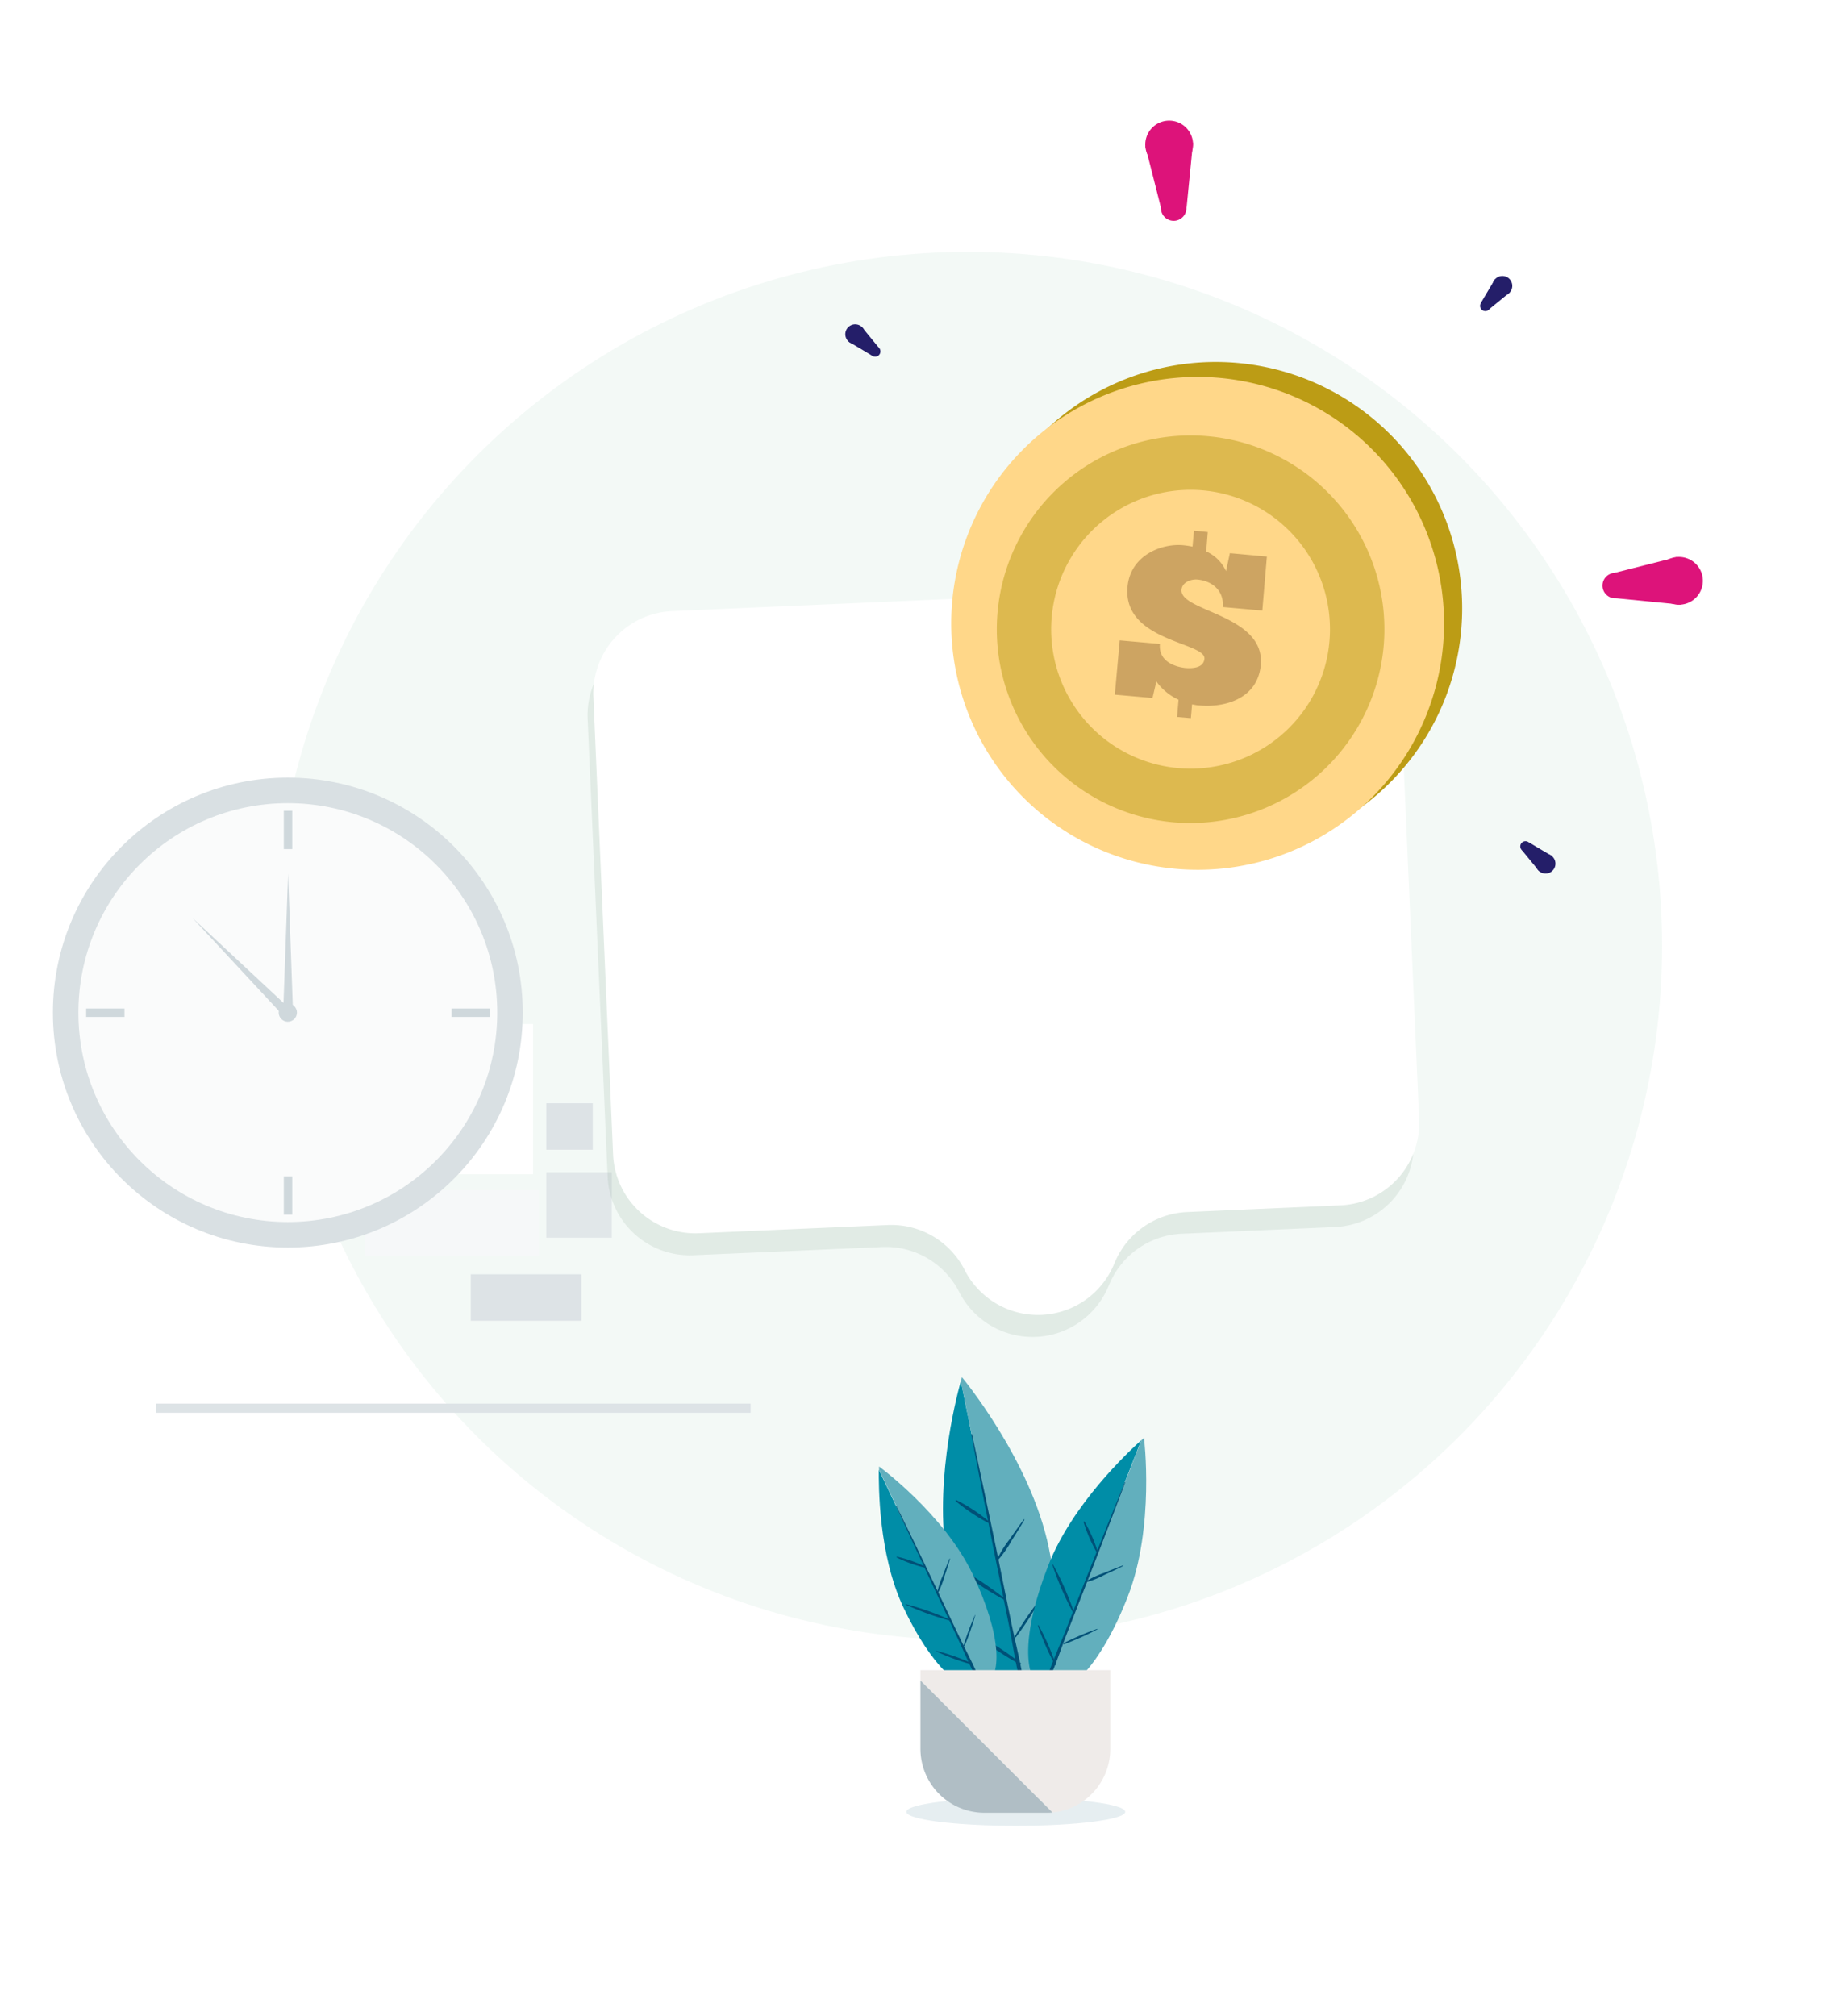 <svg id="8ee52791-f979-4dba-babe-279be3c95639" data-name="Capa 1" xmlns="http://www.w3.org/2000/svg" viewBox="0 0 321.39 351"><defs><style>.\37 30922bd-155a-481c-8191-18ff34ae09d7{fill:#afd8c1;}.\37 30922bd-155a-481c-8191-18ff34ae09d7,.f295200b-d3f4-4183-9d2e-1be568ec3269{opacity:0.16;}.\34 b4307ba-13f8-4a42-b7d5-bfca65c11e6b{fill:#fff;}.\37 c3f1eda-6fc1-4a64-8ad3-589b90fe7114{fill:#e1e7e9;}.e1401dad-a448-42e4-84d4-b6baadd19706{fill:#dde3e6;}.c044d2b5-4751-4dea-977c-495ffacc5953{fill:#fafbfb;}.\39 971a3ad-451c-4059-b46f-bfc04526e6fa{fill:#f6f8f9;}.\37 e7d86db-8ead-45e9-a4dd-517119a4a2c8{fill:#d9e0e3;}.a71f8f6c-9792-4ca4-aa55-894cf658e9fc{fill:#cfd8dc;}.\33 129b298-4259-41c9-99a0-57579678cfb6,.fcc320f2-456d-43b0-8a9e-fa005159ce7a{fill:#005077;}.\33 129b298-4259-41c9-99a0-57579678cfb6{opacity:0.1;}.\36 bb2a078-c6c0-4084-a948-06956f639271{fill:#008da7;}.\31 713fb65-7b19-4577-86ba-a602ac8f5e96{fill:#62afbd;}.\36 e83e28a-e55e-47c1-8946-fe48da4b8960{fill:#efebe9;}.\33 ae7a9ec-bd56-43e4-82a8-90b849a2228a{fill:#b0bec5;}.d989d0d0-dc08-41af-9dc4-03058ad6eb4e{fill:#dd137a;}.a3bf96c0-ce92-4202-9526-e00b35ed232a{fill:#241e69;}.f295200b-d3f4-4183-9d2e-1be568ec3269{fill:#7f9d8d;}.c32f41e8-c719-4442-951c-4fc0f93c3374{fill:#bc9c15;}.ae020041-df8e-487a-95ae-5d2d8752f438{fill:#ffd789;}.f70fe8a0-5454-495a-86da-030c32d46a18{opacity:0.5;}.a6d5743d-7ab8-4649-a24d-14ec9d885b33{fill:#cda462;}</style></defs><title>Resultado33</title><circle class="730922bd-155a-481c-8191-18ff34ae09d7" cx="168.54" cy="164.68" r="120.83"/><rect class="4b4307ba-13f8-4a42-b7d5-bfca65c11e6b" x="71.55" y="178.27" width="21.26" height="26.15"/><rect class="7c3f1eda-6fc1-4a64-8ad3-589b90fe7114" x="95.11" y="204.07" width="11.4" height="11.4"/><rect class="e1401dad-a448-42e4-84d4-b6baadd19706" x="95.11" y="192.06" width="8.09" height="8.09"/><rect class="e1401dad-a448-42e4-84d4-b6baadd19706" x="81.96" y="221.84" width="19.27" height="8.09"/><rect class="c044d2b5-4751-4dea-977c-495ffacc5953" x="57.86" y="180.79" width="11.4" height="19.37"/><rect class="9971a3ad-451c-4059-b46f-bfc04526e6fa" x="63.56" y="207.2" width="30.26" height="11.4"/><rect class="e1401dad-a448-42e4-84d4-b6baadd19706" x="27.13" y="244.35" width="103.55" height="1.6"/><circle class="7e7d86db-8ead-45e9-a4dd-517119a4a2c8" cx="50.11" cy="176.28" r="40.9"/><circle class="c044d2b5-4751-4dea-977c-495ffacc5953" cx="50.11" cy="176.28" r="36.46"/><circle class="a71f8f6c-9792-4ca4-aa55-894cf658e9fc" cx="50.11" cy="176.28" r="1.59"/><rect class="a71f8f6c-9792-4ca4-aa55-894cf658e9fc" x="49.41" y="141.15" width="1.47" height="6.67"/><rect class="a71f8f6c-9792-4ca4-aa55-894cf658e9fc" x="49.41" y="204.78" width="1.47" height="6.67"/><rect class="a71f8f6c-9792-4ca4-aa55-894cf658e9fc" x="81.23" y="172.97" width="1.47" height="6.67" transform="translate(258.26 94.34) rotate(90)"/><rect class="a71f8f6c-9792-4ca4-aa55-894cf658e9fc" x="17.6" y="172.97" width="1.47" height="6.67" transform="translate(194.64 157.97) rotate(90)"/><polygon class="a71f8f6c-9792-4ca4-aa55-894cf658e9fc" points="49.34 175.23 50.16 152.1 50.98 175.23 49.34 175.23"/><polygon class="a71f8f6c-9792-4ca4-aa55-894cf658e9fc" points="49.21 176.7 33.46 159.75 50.37 175.54 49.21 176.7"/><ellipse class="3129b298-4259-41c9-99a0-57579678cfb6" cx="176.85" cy="315.42" rx="19.05" ry="2.43"/><path class="6bb2a078-c6c0-4084-a948-06956f639271" d="M165.13,273c3.05,15,8.54,22.9,13.3,22.34l-11.15-54.91C166.33,243.86,162.38,259.45,165.13,273Z"/><path class="1713fb65-7b19-4577-86ba-a602ac8f5e96" d="M167.47,239.75l-.19.69,11.15,54.91.32-.05c4.83-1,7-10.5,3.85-25.83S167.47,239.75,167.47,239.75Z"/><path class="fcc320f2-456d-43b0-8a9e-fa005159ce7a" d="M176.16,282.93q-1.14-5.54-2.26-11.08-2.27-11.09-4.67-22.13c0-.08-.15-.06-.13,0q1.43,7.51,2.9,15a29.62,29.62,0,0,0-5.48-3.57c-.1-.05-.2.11-.12.18a31.7,31.7,0,0,0,5.69,3.8c.44,2.26.88,4.52,1.34,6.79q1.13,5.54,2.24,11.08c.73,3.68,1.26,7.48,2.29,11.08a.21.21,0,0,0,.41-.08C177.91,290.31,176.92,286.6,176.16,282.93Z"/><path class="fcc320f2-456d-43b0-8a9e-fa005159ce7a" d="M175,278.34a64.71,64.71,0,0,0-9.16-6,.07.07,0,0,0-.08.12,64.2,64.2,0,0,0,9.14,6.08A.09.09,0,0,0,175,278.34Z"/><path class="fcc320f2-456d-43b0-8a9e-fa005159ce7a" d="M178.23,264.52c-.87,1.17-1.7,2.37-2.54,3.56a18.24,18.24,0,0,0-2.08,3.36c-.05.09.09.19.17.11a18.76,18.76,0,0,0,2.27-3.23c.77-1.24,1.56-2.47,2.29-3.73C178.39,264.52,178.28,264.45,178.23,264.52Z"/><path class="fcc320f2-456d-43b0-8a9e-fa005159ce7a" d="M180.91,278.6a53.27,53.27,0,0,0-4.24,6.29.12.12,0,0,0,.19.13,55.43,55.43,0,0,0,4.14-6.36C181,278.6,181,278.54,180.91,278.6Z"/><path class="fcc320f2-456d-43b0-8a9e-fa005159ce7a" d="M177.72,289.56a50.87,50.87,0,0,0-7.53-4.94.08.08,0,0,0-.09.13,50.15,50.15,0,0,0,7.49,5A.12.12,0,0,0,177.72,289.56Z"/><path class="6bb2a078-c6c0-4084-a948-06956f639271" d="M182.5,272.53c-4.65,11.87-4.39,19.88-.81,21.63l17-43.44C196.51,252.69,186.7,261.8,182.5,272.53Z"/><path class="1713fb65-7b19-4577-86ba-a602ac8f5e96" d="M199.17,250.33l-.45.39-17,43.44.25.12c3.82,1.49,9.62-4.19,14.37-16.33S199.17,250.33,199.17,250.33Z"/><path class="fcc320f2-456d-43b0-8a9e-fa005159ce7a" d="M185.72,284.46q1.71-4.4,3.43-8.78,3.42-8.78,6.74-17.59c0-.06-.08-.1-.1,0q-2.4,5.9-4.75,11.81a25.89,25.89,0,0,0-2.22-5,.1.1,0,0,0-.17.08,26.49,26.49,0,0,0,2.26,5.22c-.71,1.79-1.43,3.57-2.13,5.36l-3.45,8.76c-1.15,2.91-2.49,5.8-3.4,8.79a.17.17,0,0,0,.32.12C183.61,290.41,184.59,287.37,185.72,284.46Z"/><path class="fcc320f2-456d-43b0-8a9e-fa005159ce7a" d="M187,280.74a52.33,52.33,0,0,0-3.67-8.37c0-.06-.14,0-.11.05a53.21,53.21,0,0,0,3.64,8.38A.08.08,0,1,0,187,280.74Z"/><path class="fcc320f2-456d-43b0-8a9e-fa005159ce7a" d="M195.5,272.52c-1.14.42-2.27.89-3.39,1.34a15.3,15.3,0,0,0-3,1.4c-.07.05,0,.18.07.16a15.45,15.45,0,0,0,3.05-1.23c1.1-.52,2.21-1,3.29-1.57C195.6,272.58,195.56,272.49,195.5,272.52Z"/><path class="fcc320f2-456d-43b0-8a9e-fa005159ce7a" d="M191,283.57a47.17,47.17,0,0,0-5.81,2.48.1.1,0,0,0,.08.18,45.76,45.76,0,0,0,5.77-2.58C191.09,283.63,191.06,283.55,191,283.57Z"/><path class="fcc320f2-456d-43b0-8a9e-fa005159ce7a" d="M183.82,289.8a42,42,0,0,0-3-6.86c0-.08-.14,0-.12.05a42,42,0,0,0,3,6.89A.1.1,0,0,0,183.82,289.8Z"/><path class="6bb2a078-c6c0-4084-a948-06956f639271" d="M157.31,279.88c4.89,10.34,10.3,15.1,13.65,13.84L153,255.83C153,258.49,152.88,270.51,157.31,279.88Z"/><path class="1713fb65-7b19-4577-86ba-a602ac8f5e96" d="M153.05,255.3s0,.19,0,.53L171,293.72l.23-.09c3.33-1.58,3.18-8.87-1.83-19.46S153.05,255.3,153.05,255.3Z"/><path class="fcc320f2-456d-43b0-8a9e-fa005159ce7a" d="M167.1,285.11q-1.83-3.83-3.63-7.65-3.63-7.63-7.36-15.24c0-.06-.12,0-.09,0,1.58,3.47,3.19,6.93,4.8,10.38A22.82,22.82,0,0,0,156.2,271c-.08,0-.13.11-.06.15a23.43,23.43,0,0,0,4.81,1.74l2.19,4.7q1.81,3.83,3.61,7.65c1.2,2.54,2.26,5.2,3.66,7.63a.15.15,0,0,0,.28-.13C169.69,290.15,168.3,287.64,167.1,285.11Z"/><path class="fcc320f2-456d-43b0-8a9e-fa005159ce7a" d="M165.46,282a48.09,48.09,0,0,0-7.74-2.74.05.05,0,0,0,0,.1,48.48,48.48,0,0,0,7.73,2.78A.07.07,0,0,0,165.46,282Z"/><path class="fcc320f2-456d-43b0-8a9e-fa005159ce7a" d="M165.3,271.36c-.42,1-.81,2-1.21,3.05a14.54,14.54,0,0,0-.91,2.8.08.08,0,0,0,.14.06,14.41,14.41,0,0,0,1.08-2.75c.34-1,.69-2.08,1-3.13C165.41,271.33,165.33,271.3,165.3,271.36Z"/><path class="fcc320f2-456d-43b0-8a9e-fa005159ce7a" d="M169.77,281.11a42,42,0,0,0-2,5.33.09.09,0,0,0,.17.06,42.46,42.46,0,0,0,1.86-5.36A0,0,0,1,0,169.77,281.11Z"/><path class="fcc320f2-456d-43b0-8a9e-fa005159ce7a" d="M169.42,289.65a36.12,36.12,0,0,0-6.36-2.24.05.05,0,1,0,0,.1,36.67,36.67,0,0,0,6.34,2.3A.09.09,0,0,0,169.42,289.65Z"/><path class="6e83e28a-e55e-47c1-8946-fe48da4b8960" d="M193.3,304.44V290.75H160.25v1.79l23,23A11.14,11.14,0,0,0,193.3,304.44Z"/><path class="3ae7a9ec-bd56-43e4-82a8-90b849a2228a" d="M160.25,292.54v11.9a11.14,11.14,0,0,0,11.14,11.14h10.77c.36,0,.72,0,1.07-.05Z"/><path class="d989d0d0-dc08-41af-9dc4-03058ad6eb4e" d="M133.23,113a4.16,4.16,0,1,1-4.46-3.84A4.16,4.16,0,0,1,133.23,113Z"/><path class="d989d0d0-dc08-41af-9dc4-03058ad6eb4e" d="M142.35,112.33a2.21,2.21,0,1,1-2.37-2A2.21,2.21,0,0,1,142.35,112.33Z"/><polygon class="d989d0d0-dc08-41af-9dc4-03058ad6eb4e" points="128.78 109.17 139.98 110.28 140.31 114.7 129.4 117.47 128.78 109.17"/><path class="d989d0d0-dc08-41af-9dc4-03058ad6eb4e" d="M288.16,101.42a4.16,4.16,0,1,1,4.46,3.84A4.16,4.16,0,0,1,288.16,101.42Z"/><path class="d989d0d0-dc08-41af-9dc4-03058ad6eb4e" d="M279,102.11a2.21,2.21,0,1,1,4.41-.33,2.21,2.21,0,0,1-4.41.33Z"/><polygon class="d989d0d0-dc08-41af-9dc4-03058ad6eb4e" points="292.62 105.26 281.41 104.15 281.08 99.73 292 96.97 292.62 105.26"/><path class="d989d0d0-dc08-41af-9dc4-03058ad6eb4e" d="M215.07,179.13a4.16,4.16,0,1,1-3.84,4.46A4.17,4.17,0,0,1,215.07,179.13Z"/><path class="d989d0d0-dc08-41af-9dc4-03058ad6eb4e" d="M214.39,170a2.22,2.22,0,1,1-2,2.38A2.22,2.22,0,0,1,214.39,170Z"/><polygon class="d989d0d0-dc08-41af-9dc4-03058ad6eb4e" points="211.23 183.59 212.34 172.38 216.76 172.06 219.53 182.97 211.23 183.59"/><path class="d989d0d0-dc08-41af-9dc4-03058ad6eb4e" d="M203.86,29.31a4.16,4.16,0,1,1,3.84-4.46A4.16,4.16,0,0,1,203.86,29.31Z"/><path class="d989d0d0-dc08-41af-9dc4-03058ad6eb4e" d="M204.55,38.43a2.22,2.22,0,1,1,2-2.37A2.22,2.22,0,0,1,204.55,38.43Z"/><polygon class="d989d0d0-dc08-41af-9dc4-03058ad6eb4e" points="207.7 24.85 206.59 36.06 202.18 36.39 199.41 25.47 207.7 24.85"/><path class="a3bf96c0-ce92-4202-9526-e00b35ed232a" d="M150.19,59.31a1.72,1.72,0,1,1-.18-2.43A1.72,1.72,0,0,1,150.19,59.31Z"/><path class="a3bf96c0-ce92-4202-9526-e00b35ed232a" d="M153.06,61.78a.91.91,0,0,1-1.39-1.19.93.93,0,0,1,1.3-.1A.92.92,0,0,1,153.06,61.78Z"/><polygon class="a3bf96c0-ce92-4202-9526-e00b35ed232a" points="150.01 56.88 152.97 60.49 151.77 61.88 147.76 59.49 150.01 56.88"/><path class="a3bf96c0-ce92-4202-9526-e00b35ed232a" d="M260.44,51.07a1.72,1.72,0,1,1,2.43-.18A1.72,1.72,0,0,1,260.44,51.07Z"/><path class="a3bf96c0-ce92-4202-9526-e00b35ed232a" d="M258,53.94a.91.91,0,1,1,1.29-.1A.91.91,0,0,1,258,53.94Z"/><polygon class="a3bf96c0-ce92-4202-9526-e00b35ed232a" points="262.87 50.89 259.26 53.84 257.87 52.65 260.25 48.64 262.87 50.89"/><path class="a3bf96c0-ce92-4202-9526-e00b35ed232a" d="M267.78,149.23a1.72,1.72,0,1,1,.18,2.43A1.72,1.72,0,0,1,267.78,149.23Z"/><path class="a3bf96c0-ce92-4202-9526-e00b35ed232a" d="M264.91,146.75a.91.91,0,1,1,.09,1.3A.92.92,0,0,1,264.91,146.75Z"/><polygon class="a3bf96c0-ce92-4202-9526-e00b35ed232a" points="267.96 151.66 265 148.05 266.2 146.66 270.21 149.04 267.96 151.66"/><path class="a3bf96c0-ce92-4202-9526-e00b35ed232a" d="M157.53,157.47a1.72,1.72,0,1,1-2.43.18A1.72,1.72,0,0,1,157.53,157.47Z"/><path class="a3bf96c0-ce92-4202-9526-e00b35ed232a" d="M160,154.6a.91.91,0,1,1-1.19,1.39A.91.91,0,1,1,160,154.6Z"/><polygon class="a3bf96c0-ce92-4202-9526-e00b35ed232a" points="155.1 157.65 158.71 154.69 160.1 155.89 157.71 159.9 155.1 157.65"/><path class="f295200b-d3f4-4183-9d2e-1be568ec3269" d="M227.68,105.32,116,110.2a14.32,14.32,0,0,0-13.69,14.94l3.48,79.69a14.32,14.32,0,0,0,14.94,13.69l32.86-1.43a14.33,14.33,0,0,1,13.4,7.82h0a14.32,14.32,0,0,0,25.85-.66l.44-1a14.3,14.3,0,0,1,12.46-8.47l26.69-1.17a14.33,14.33,0,0,0,13.69-14.94L242.63,119A14.33,14.33,0,0,0,227.68,105.32Z"/><path class="4b4307ba-13f8-4a42-b7d5-bfca65c11e6b" d="M228.65,101.51,117,106.39a14.34,14.34,0,0,0-13.69,14.94L106.74,201a14.33,14.33,0,0,0,14.94,13.69l32.86-1.43a14.32,14.32,0,0,1,13.4,7.82h0a14.33,14.33,0,0,0,25.86-.65l.43-1A14.34,14.34,0,0,1,206.69,211l26.69-1.17a14.32,14.32,0,0,0,13.69-14.94l-3.48-79.69A14.34,14.34,0,0,0,228.65,101.51Z"/><path class="c32f41e8-c719-4442-951c-4fc0f93c3374" d="M254.39,109.74a42.9,42.9,0,1,1-38.91-46.55h0A42.89,42.89,0,0,1,254.39,109.74Z"/><path class="ae020041-df8e-487a-95ae-5d2d8752f438" d="M251.24,112.33a42.9,42.9,0,1,1-38.91-46.54h0A42.9,42.9,0,0,1,251.24,112.33Z"/><g class="f70fe8a0-5454-495a-86da-030c32d46a18"><path class="c32f41e8-c719-4442-951c-4fc0f93c3374" d="M204.27,143.15a33.74,33.74,0,1,1,36.62-30.61v0A33.79,33.79,0,0,1,204.27,143.15Zm5.18-57.78a24.27,24.27,0,1,0,22,26.34A24.27,24.27,0,0,0,209.45,85.37Z"/></g><path class="a6d5743d-7ab8-4649-a24d-14ec9d885b33" d="M212.88,105.68c.25-2.79-1.78-4.55-4.41-4.79-1.09-.1-2.64.45-2.77,1.76-.35,3.86,14.58,4.29,13.8,13.1-.53,5.86-6.19,7.46-10.65,7.06-.45,0-.9-.12-1.31-.19l-.21,2.4-2.4-.21.25-3a9.78,9.78,0,0,1-3.86-3.18l-.67,2.88-6.56-.58.85-9.45,7,.62c-.28,3.15,2.82,4,4.39,4.18,1.31.11,3.21,0,3.36-1.59.26-2.93-14.25-3-13.39-12.52.49-5.54,6-7.59,9.64-7.26a15.45,15.45,0,0,1,1.68.25l.25-2.77,2.4.23L210,96a6.83,6.83,0,0,1,3.45,3.43l.67-3.13,6.44.59-.79,9.4Z"/></svg>